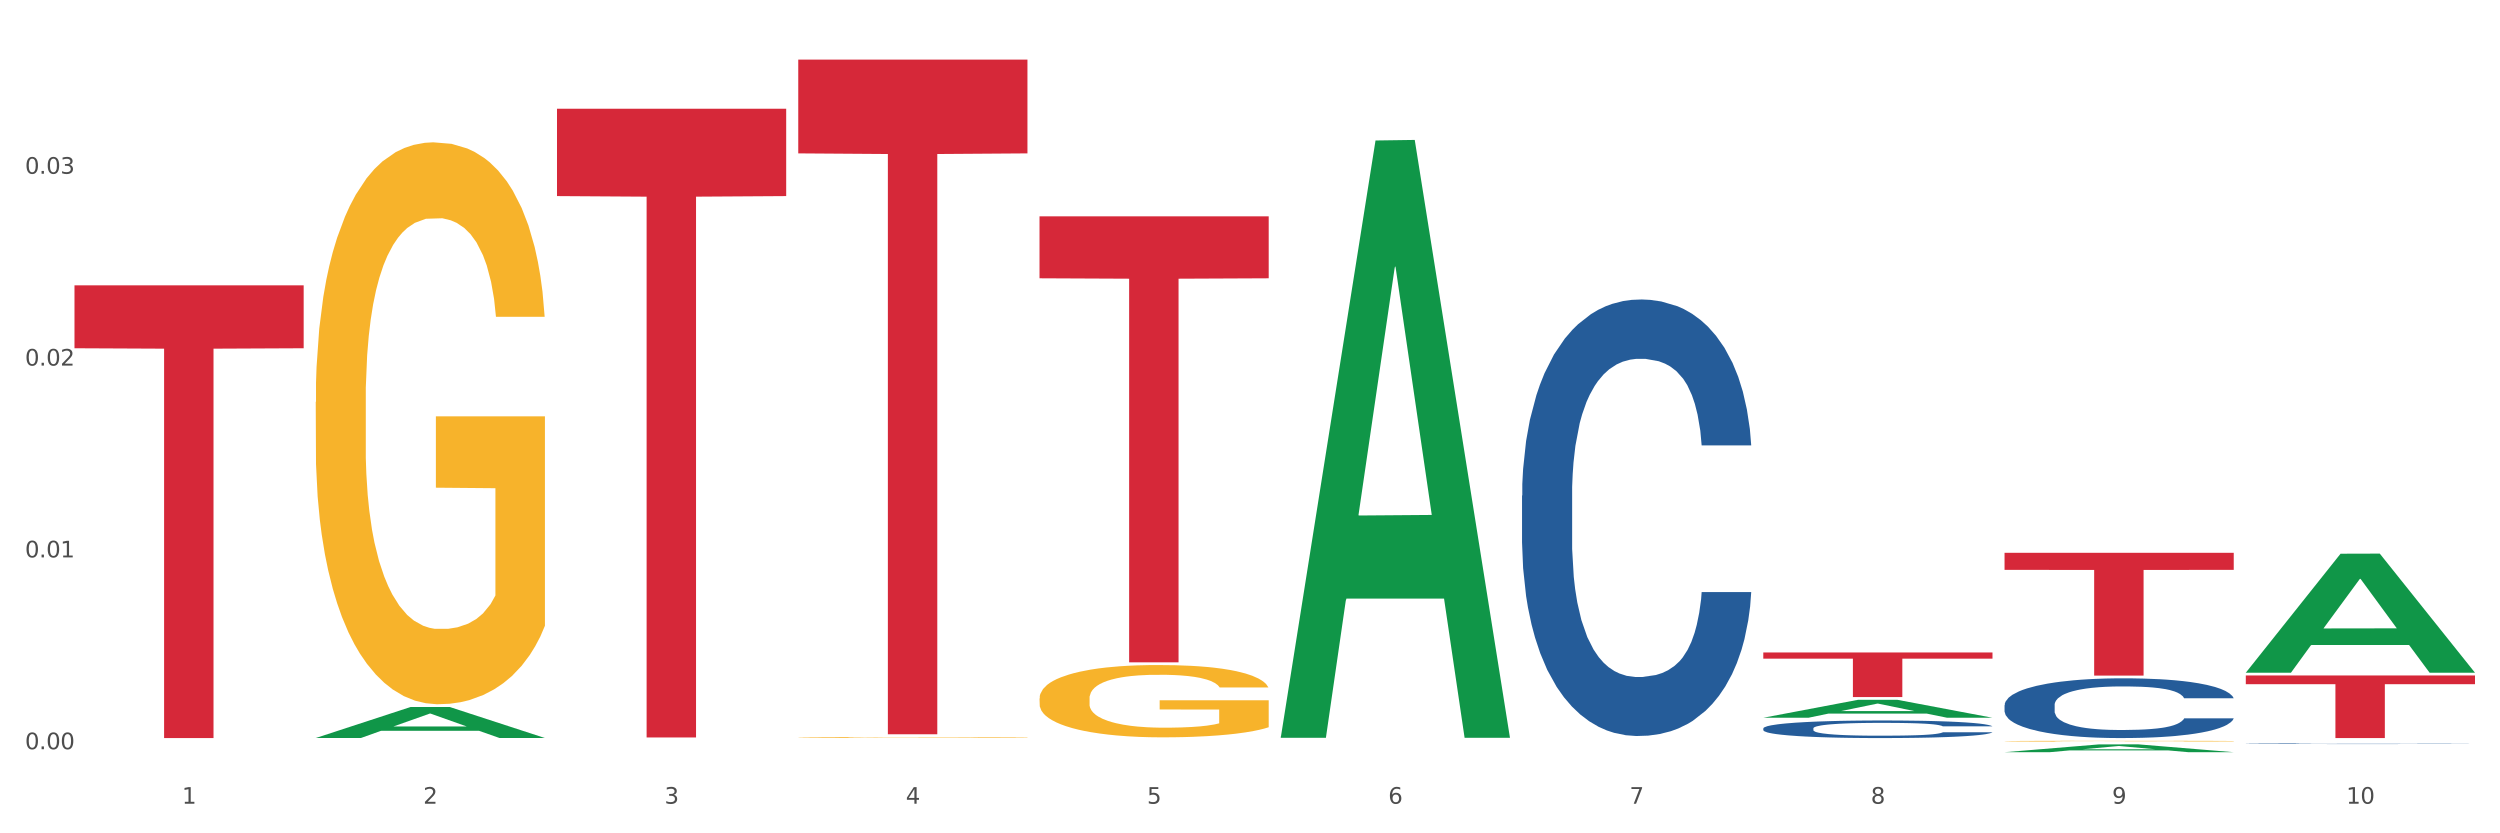 <?xml version="1.0" encoding="utf-8" standalone="no"?>
<!DOCTYPE svg PUBLIC "-//W3C//DTD SVG 1.1//EN"
  "http://www.w3.org/Graphics/SVG/1.1/DTD/svg11.dtd">
<svg xmlns:xlink="http://www.w3.org/1999/xlink" width="1080pt" height="360pt" viewBox="0 0 1080 360" xmlns="http://www.w3.org/2000/svg" version="1.1">
 <rect x="0" y="0" width="1080" height="360" fill="#333333" stroke="none"/>
 <defs>
  <style type="text/css">*{stroke-linejoin: round; stroke-linecap: butt}</style>
 </defs>
 <g id="figure_1">
  <g id="patch_1">
   <path d="M 0 360 
L 1080 360 
L 1080 0 
L 0 0 
z
" style="fill: #ffffff; stroke: #ffffff; stroke-linejoin: miter"/>
  </g>
  <g id="axes_1">
   <g id="matplotlib.axis_1">
    <g id="xtick_1">
     <g id="text_1">
      <!-- 1 -->
      <g style="fill: #4d4d4d" transform="translate(78.627 347.204) scale(0.096 -0.096)">
       <defs>
        <path id="DejaVuSans-31" d="M 794 531 
L 1825 531 
L 1825 4091 
L 703 3866 
L 703 4441 
L 1819 4666 
L 2450 4666 
L 2450 531 
L 3481 531 
L 3481 0 
L 794 0 
L 794 531 
z
" transform="scale(0.016)"/>
       </defs>
       <use xlink:href="#DejaVuSans-31"/>
      </g>
     </g>
    </g>
    <g id="xtick_2">
     <g id="text_2">
      <!-- 2 -->
      <g style="fill: #4d4d4d" transform="translate(182.851 347.204) scale(0.096 -0.096)">
       <defs>
        <path id="DejaVuSans-32" d="M 1228 531 
L 3431 531 
L 3431 0 
L 469 0 
L 469 531 
Q 828 903 1448 1529 
Q 2069 2156 2228 2338 
Q 2531 2678 2651 2914 
Q 2772 3150 2772 3378 
Q 2772 3750 2511 3984 
Q 2250 4219 1831 4219 
Q 1534 4219 1204 4116 
Q 875 4013 500 3803 
L 500 4441 
Q 881 4594 1212 4672 
Q 1544 4750 1819 4750 
Q 2544 4750 2975 4387 
Q 3406 4025 3406 3419 
Q 3406 3131 3298 2873 
Q 3191 2616 2906 2266 
Q 2828 2175 2409 1742 
Q 1991 1309 1228 531 
z
" transform="scale(0.016)"/>
       </defs>
       <use xlink:href="#DejaVuSans-32"/>
      </g>
     </g>
    </g>
    <g id="xtick_3">
     <g id="text_3">
      <!-- 3 -->
      <g style="fill: #4d4d4d" transform="translate(287.074 347.204) scale(0.096 -0.096)">
       <defs>
        <path id="DejaVuSans-33" d="M 2597 2516 
Q 3050 2419 3304 2112 
Q 3559 1806 3559 1356 
Q 3559 666 3084 287 
Q 2609 -91 1734 -91 
Q 1441 -91 1130 -33 
Q 819 25 488 141 
L 488 750 
Q 750 597 1062 519 
Q 1375 441 1716 441 
Q 2309 441 2620 675 
Q 2931 909 2931 1356 
Q 2931 1769 2642 2001 
Q 2353 2234 1838 2234 
L 1294 2234 
L 1294 2753 
L 1863 2753 
Q 2328 2753 2575 2939 
Q 2822 3125 2822 3475 
Q 2822 3834 2567 4026 
Q 2313 4219 1838 4219 
Q 1578 4219 1281 4162 
Q 984 4106 628 3988 
L 628 4550 
Q 988 4650 1302 4700 
Q 1616 4750 1894 4750 
Q 2613 4750 3031 4423 
Q 3450 4097 3450 3541 
Q 3450 3153 3228 2886 
Q 3006 2619 2597 2516 
z
" transform="scale(0.016)"/>
       </defs>
       <use xlink:href="#DejaVuSans-33"/>
      </g>
     </g>
    </g>
    <g id="xtick_4">
     <g id="text_4">
      <!-- 4 -->
      <g style="fill: #4d4d4d" transform="translate(391.298 347.204) scale(0.096 -0.096)">
       <defs>
        <path id="DejaVuSans-34" d="M 2419 4116 
L 825 1625 
L 2419 1625 
L 2419 4116 
z
M 2253 4666 
L 3047 4666 
L 3047 1625 
L 3713 1625 
L 3713 1100 
L 3047 1100 
L 3047 0 
L 2419 0 
L 2419 1100 
L 313 1100 
L 313 1709 
L 2253 4666 
z
" transform="scale(0.016)"/>
       </defs>
       <use xlink:href="#DejaVuSans-34"/>
      </g>
     </g>
    </g>
    <g id="xtick_5">
     <g id="text_5">
      <!-- 5 -->
      <g style="fill: #4d4d4d" transform="translate(495.522 347.204) scale(0.096 -0.096)">
       <defs>
        <path id="DejaVuSans-35" d="M 691 4666 
L 3169 4666 
L 3169 4134 
L 1269 4134 
L 1269 2991 
Q 1406 3038 1543 3061 
Q 1681 3084 1819 3084 
Q 2600 3084 3056 2656 
Q 3513 2228 3513 1497 
Q 3513 744 3044 326 
Q 2575 -91 1722 -91 
Q 1428 -91 1123 -41 
Q 819 9 494 109 
L 494 744 
Q 775 591 1075 516 
Q 1375 441 1709 441 
Q 2250 441 2565 725 
Q 2881 1009 2881 1497 
Q 2881 1984 2565 2268 
Q 2250 2553 1709 2553 
Q 1456 2553 1204 2497 
Q 953 2441 691 2322 
L 691 4666 
z
" transform="scale(0.016)"/>
       </defs>
       <use xlink:href="#DejaVuSans-35"/>
      </g>
     </g>
    </g>
    <g id="xtick_6">
     <g id="text_6">
      <!-- 6 -->
      <g style="fill: #4d4d4d" transform="translate(599.745 347.204) scale(0.096 -0.096)">
       <defs>
        <path id="DejaVuSans-36" d="M 2113 2584 
Q 1688 2584 1439 2293 
Q 1191 2003 1191 1497 
Q 1191 994 1439 701 
Q 1688 409 2113 409 
Q 2538 409 2786 701 
Q 3034 994 3034 1497 
Q 3034 2003 2786 2293 
Q 2538 2584 2113 2584 
z
M 3366 4563 
L 3366 3988 
Q 3128 4100 2886 4159 
Q 2644 4219 2406 4219 
Q 1781 4219 1451 3797 
Q 1122 3375 1075 2522 
Q 1259 2794 1537 2939 
Q 1816 3084 2150 3084 
Q 2853 3084 3261 2657 
Q 3669 2231 3669 1497 
Q 3669 778 3244 343 
Q 2819 -91 2113 -91 
Q 1303 -91 875 529 
Q 447 1150 447 2328 
Q 447 3434 972 4092 
Q 1497 4750 2381 4750 
Q 2619 4750 2861 4703 
Q 3103 4656 3366 4563 
z
" transform="scale(0.016)"/>
       </defs>
       <use xlink:href="#DejaVuSans-36"/>
      </g>
     </g>
    </g>
    <g id="xtick_7">
     <g id="text_7">
      <!-- 7 -->
      <g style="fill: #4d4d4d" transform="translate(703.969 347.204) scale(0.096 -0.096)">
       <defs>
        <path id="DejaVuSans-37" d="M 525 4666 
L 3525 4666 
L 3525 4397 
L 1831 0 
L 1172 0 
L 2766 4134 
L 525 4134 
L 525 4666 
z
" transform="scale(0.016)"/>
       </defs>
       <use xlink:href="#DejaVuSans-37"/>
      </g>
     </g>
    </g>
    <g id="xtick_8">
     <g id="text_8">
      <!-- 8 -->
      <g style="fill: #4d4d4d" transform="translate(808.193 347.204) scale(0.096 -0.096)">
       <defs>
        <path id="DejaVuSans-38" d="M 2034 2216 
Q 1584 2216 1326 1975 
Q 1069 1734 1069 1313 
Q 1069 891 1326 650 
Q 1584 409 2034 409 
Q 2484 409 2743 651 
Q 3003 894 3003 1313 
Q 3003 1734 2745 1975 
Q 2488 2216 2034 2216 
z
M 1403 2484 
Q 997 2584 770 2862 
Q 544 3141 544 3541 
Q 544 4100 942 4425 
Q 1341 4750 2034 4750 
Q 2731 4750 3128 4425 
Q 3525 4100 3525 3541 
Q 3525 3141 3298 2862 
Q 3072 2584 2669 2484 
Q 3125 2378 3379 2068 
Q 3634 1759 3634 1313 
Q 3634 634 3220 271 
Q 2806 -91 2034 -91 
Q 1263 -91 848 271 
Q 434 634 434 1313 
Q 434 1759 690 2068 
Q 947 2378 1403 2484 
z
M 1172 3481 
Q 1172 3119 1398 2916 
Q 1625 2713 2034 2713 
Q 2441 2713 2670 2916 
Q 2900 3119 2900 3481 
Q 2900 3844 2670 4047 
Q 2441 4250 2034 4250 
Q 1625 4250 1398 4047 
Q 1172 3844 1172 3481 
z
" transform="scale(0.016)"/>
       </defs>
       <use xlink:href="#DejaVuSans-38"/>
      </g>
     </g>
    </g>
    <g id="xtick_9">
     <g id="text_9">
      <!-- 9 -->
      <g style="fill: #4d4d4d" transform="translate(912.416 347.204) scale(0.096 -0.096)">
       <defs>
        <path id="DejaVuSans-39" d="M 703 97 
L 703 672 
Q 941 559 1184 500 
Q 1428 441 1663 441 
Q 2288 441 2617 861 
Q 2947 1281 2994 2138 
Q 2813 1869 2534 1725 
Q 2256 1581 1919 1581 
Q 1219 1581 811 2004 
Q 403 2428 403 3163 
Q 403 3881 828 4315 
Q 1253 4750 1959 4750 
Q 2769 4750 3195 4129 
Q 3622 3509 3622 2328 
Q 3622 1225 3098 567 
Q 2575 -91 1691 -91 
Q 1453 -91 1209 -44 
Q 966 3 703 97 
z
M 1959 2075 
Q 2384 2075 2632 2365 
Q 2881 2656 2881 3163 
Q 2881 3666 2632 3958 
Q 2384 4250 1959 4250 
Q 1534 4250 1286 3958 
Q 1038 3666 1038 3163 
Q 1038 2656 1286 2365 
Q 1534 2075 1959 2075 
z
" transform="scale(0.016)"/>
       </defs>
       <use xlink:href="#DejaVuSans-39"/>
      </g>
     </g>
    </g>
    <g id="xtick_10">
     <g id="text_10">
      <!-- 10 -->
      <g style="fill: #4d4d4d" transform="translate(1013.586 347.204) scale(0.096 -0.096)">
       <defs>
        <path id="DejaVuSans-30" d="M 2034 4250 
Q 1547 4250 1301 3770 
Q 1056 3291 1056 2328 
Q 1056 1369 1301 889 
Q 1547 409 2034 409 
Q 2525 409 2770 889 
Q 3016 1369 3016 2328 
Q 3016 3291 2770 3770 
Q 2525 4250 2034 4250 
z
M 2034 4750 
Q 2819 4750 3233 4129 
Q 3647 3509 3647 2328 
Q 3647 1150 3233 529 
Q 2819 -91 2034 -91 
Q 1250 -91 836 529 
Q 422 1150 422 2328 
Q 422 3509 836 4129 
Q 1250 4750 2034 4750 
z
" transform="scale(0.016)"/>
       </defs>
       <use xlink:href="#DejaVuSans-31"/>
       <use xlink:href="#DejaVuSans-30" transform="translate(63.623 0)"/>
      </g>
     </g>
    </g>
    <g id="xtick_11"/>
    <g id="xtick_12"/>
    <g id="xtick_13"/>
    <g id="xtick_14"/>
    <g id="xtick_15"/>
    <g id="xtick_16"/>
    <g id="xtick_17"/>
    <g id="xtick_18"/>
    <g id="xtick_19"/>
   </g>
   <g id="matplotlib.axis_2">
    <g id="ytick_1">
     <g id="text_11">
      <!-- 0.00 -->
      <g style="fill: #4d4d4d" transform="translate(10.8 323.668) scale(0.096 -0.096)">
       <defs>
        <path id="DejaVuSans-2e" d="M 684 794 
L 1344 794 
L 1344 0 
L 684 0 
L 684 794 
z
" transform="scale(0.016)"/>
       </defs>
       <use xlink:href="#DejaVuSans-30"/>
       <use xlink:href="#DejaVuSans-2e" transform="translate(63.623 0)"/>
       <use xlink:href="#DejaVuSans-30" transform="translate(95.41 0)"/>
       <use xlink:href="#DejaVuSans-30" transform="translate(159.033 0)"/>
      </g>
     </g>
    </g>
    <g id="ytick_2">
     <g id="text_12">
      <!-- 0.01 -->
      <g style="fill: #4d4d4d" transform="translate(10.8 240.8) scale(0.096 -0.096)">
       <use xlink:href="#DejaVuSans-30"/>
       <use xlink:href="#DejaVuSans-2e" transform="translate(63.623 0)"/>
       <use xlink:href="#DejaVuSans-30" transform="translate(95.41 0)"/>
       <use xlink:href="#DejaVuSans-31" transform="translate(159.033 0)"/>
      </g>
     </g>
    </g>
    <g id="ytick_3">
     <g id="text_13">
      <!-- 0.02 -->
      <g style="fill: #4d4d4d" transform="translate(10.8 157.933) scale(0.096 -0.096)">
       <use xlink:href="#DejaVuSans-30"/>
       <use xlink:href="#DejaVuSans-2e" transform="translate(63.623 0)"/>
       <use xlink:href="#DejaVuSans-30" transform="translate(95.41 0)"/>
       <use xlink:href="#DejaVuSans-32" transform="translate(159.033 0)"/>
      </g>
     </g>
    </g>
    <g id="ytick_4">
     <g id="text_14">
      <!-- 0.03 -->
      <g style="fill: #4d4d4d" transform="translate(10.8 75.065) scale(0.096 -0.096)">
       <use xlink:href="#DejaVuSans-30"/>
       <use xlink:href="#DejaVuSans-2e" transform="translate(63.623 0)"/>
       <use xlink:href="#DejaVuSans-30" transform="translate(95.41 0)"/>
       <use xlink:href="#DejaVuSans-33" transform="translate(159.033 0)"/>
      </g>
     </g>
    </g>
    <g id="ytick_5"/>
    <g id="ytick_6"/>
    <g id="ytick_7"/>
    <g id="ytick_8"/>
   </g>
   <g id="PolyCollection_1">
    <path d="M 136.399 318.803 
L 136.501 318.79 
L 177.331 305.432 
L 194.275 305.42 
L 235.411 318.828 
L 215.813 318.828 
L 206.932 315.706 
L 164.775 315.706 
L 164.469 315.756 
L 155.895 318.828 
L 136.399 318.828 
L 136.399 318.803 
L 170.083 313.842 
L 201.624 313.83 
L 186.007 308.278 
L 185.803 308.253 
L 185.599 308.29 
L 169.981 313.83 
L 170.083 313.842 
L 136.399 318.803 
z
" clip-path="url(#pebd547ba54)" style="fill: #109648"/>
    <path d="M 136.399 173.659 
L 136.516 173.437 
L 136.516 165.455 
L 136.749 158.583 
L 137.918 141.955 
L 139.672 128.209 
L 140.958 120.893 
L 142.244 114.907 
L 143.763 108.921 
L 145.634 102.713 
L 149.024 93.623 
L 151.128 88.967 
L 153.699 84.09 
L 158.375 76.995 
L 161.765 73.004 
L 165.272 69.679 
L 171 65.688 
L 174.741 63.914 
L 178.716 62.584 
L 183.508 61.697 
L 187.132 61.476 
L 195.081 62.141 
L 201.861 64.136 
L 205.135 65.688 
L 209.343 68.349 
L 211.564 70.122 
L 215.188 73.669 
L 218.928 78.325 
L 221.5 82.316 
L 225.358 89.854 
L 228.28 97.392 
L 230.969 106.704 
L 232.372 113.133 
L 233.424 119.119 
L 234.359 125.992 
L 235.294 136.855 
L 214.253 136.855 
L 213.434 129.096 
L 212.148 121.78 
L 210.278 114.685 
L 208.641 110.251 
L 205.836 104.708 
L 203.264 101.161 
L 200.576 98.5 
L 197.302 96.283 
L 194.731 95.175 
L 191.107 94.288 
L 183.976 94.51 
L 179.183 96.283 
L 175.91 98.5 
L 173.806 100.496 
L 171.936 102.713 
L 169.831 105.817 
L 167.377 110.473 
L 165.623 114.685 
L 163.87 120.006 
L 162.467 125.327 
L 161.181 131.535 
L 160.129 138.186 
L 159.311 145.059 
L 158.609 153.483 
L 158.025 167.451 
L 158.025 197.824 
L 158.259 204.697 
L 158.843 213.787 
L 159.544 220.66 
L 160.713 228.863 
L 161.765 234.406 
L 163.753 242.387 
L 165.974 249.038 
L 167.727 253.251 
L 169.481 256.798 
L 172.52 261.675 
L 175.91 265.666 
L 178.833 268.105 
L 182.807 270.322 
L 185.496 271.209 
L 187.834 271.652 
L 193.562 271.652 
L 197.653 270.987 
L 202.212 269.435 
L 205.719 267.44 
L 208.641 265.001 
L 211.915 261.01 
L 214.019 257.241 
L 214.019 210.905 
L 188.301 210.683 
L 188.301 179.866 
L 235.411 179.866 
L 235.411 270.322 
L 233.424 274.978 
L 231.203 279.19 
L 228.865 282.959 
L 225.358 287.615 
L 221.15 292.049 
L 217.409 295.153 
L 213.434 297.813 
L 208.758 300.252 
L 202.68 302.469 
L 198.939 303.356 
L 194.263 304.021 
L 188.769 304.243 
L 183.976 303.799 
L 179.3 302.691 
L 174.39 300.696 
L 169.598 297.813 
L 165.974 294.931 
L 162.35 291.384 
L 158.492 286.728 
L 155.453 282.294 
L 153.115 278.303 
L 150.543 273.204 
L 147.738 266.553 
L 145.634 260.567 
L 143.763 254.359 
L 141.776 246.378 
L 140.373 239.505 
L 138.97 230.858 
L 138.152 224.429 
L 137.217 214.452 
L 136.516 200.485 
L 136.399 173.659 
z
" clip-path="url(#pebd547ba54)" style="fill: #f7b32b"/>
    <path d="M 657.517 214.107 
L 657.634 213.935 
L 657.634 209.113 
L 657.985 202.568 
L 659.272 190.512 
L 660.911 181.383 
L 663.72 170.705 
L 665.241 166.227 
L 667.231 161.232 
L 671.327 153.137 
L 676.008 146.248 
L 679.285 142.459 
L 681.743 140.048 
L 687.244 135.742 
L 690.404 133.847 
L 693.681 132.297 
L 696.49 131.264 
L 701.171 130.058 
L 704.916 129.542 
L 709.247 129.369 
L 712.875 129.542 
L 717.673 130.231 
L 724.695 132.297 
L 727.387 133.503 
L 731.015 135.57 
L 734.76 138.326 
L 737.803 141.081 
L 741.314 145.043 
L 744.943 150.209 
L 748.454 156.754 
L 750.911 162.782 
L 752.901 169.155 
L 754.657 176.905 
L 755.944 185.345 
L 756.529 192.406 
L 735.112 192.406 
L 734.526 186.034 
L 733.356 179.144 
L 732.186 174.494 
L 730.898 170.705 
L 728.909 166.399 
L 727.153 163.643 
L 724.227 160.371 
L 721.535 158.304 
L 719.312 157.099 
L 716.62 156.065 
L 710.885 155.032 
L 706.789 155.032 
L 704.214 155.376 
L 701.054 156.238 
L 698.362 157.443 
L 695.202 159.51 
L 692.745 161.749 
L 690.287 164.677 
L 688.882 166.744 
L 686.776 170.533 
L 685.371 173.633 
L 683.499 178.972 
L 682.445 182.761 
L 680.573 192.578 
L 679.754 199.812 
L 679.402 204.807 
L 679.168 210.318 
L 679.168 237.186 
L 679.871 249.242 
L 680.456 254.409 
L 681.392 260.265 
L 683.148 267.843 
L 685.722 275.249 
L 688.414 280.588 
L 690.638 283.861 
L 692.745 286.272 
L 694.851 288.167 
L 697.426 289.889 
L 699.533 290.922 
L 702.693 291.956 
L 706.438 292.472 
L 709.364 292.472 
L 715.332 291.611 
L 718.024 290.75 
L 720.599 289.544 
L 723.408 287.65 
L 725.632 285.583 
L 726.919 284.033 
L 729.026 280.761 
L 730.664 277.316 
L 732.069 273.355 
L 733.005 269.91 
L 734.058 264.743 
L 734.877 258.887 
L 735.112 255.787 
L 756.529 255.787 
L 756.061 261.987 
L 755.242 268.016 
L 753.603 276.11 
L 752.316 280.761 
L 750.326 286.444 
L 748.22 291.267 
L 745.294 296.606 
L 742.602 300.567 
L 739.793 304.012 
L 736.75 307.112 
L 731.249 311.418 
L 729.26 312.623 
L 725.046 314.69 
L 721.769 315.896 
L 716.971 317.101 
L 712.055 317.79 
L 706.906 317.963 
L 702.341 317.618 
L 697.309 316.585 
L 694.149 315.551 
L 690.638 314.001 
L 686.542 311.59 
L 682.679 308.662 
L 679.051 305.217 
L 675.657 301.256 
L 672.497 296.778 
L 668.401 289.372 
L 665.358 282.139 
L 663.134 275.422 
L 661.613 269.738 
L 660.091 262.504 
L 659.272 257.509 
L 657.985 245.453 
L 657.517 234.258 
L 657.517 214.107 
z
" clip-path="url(#pebd547ba54)" style="fill: #255c99"/>
    <path d="M 761.74 314.66 
L 761.857 314.653 
L 761.857 314.459 
L 762.208 314.196 
L 763.496 313.71 
L 765.134 313.342 
L 767.943 312.912 
L 769.465 312.732 
L 771.454 312.531 
L 775.551 312.204 
L 780.232 311.927 
L 783.509 311.774 
L 785.967 311.677 
L 791.467 311.504 
L 794.627 311.427 
L 797.904 311.365 
L 800.713 311.323 
L 805.395 311.275 
L 809.14 311.254 
L 813.47 311.247 
L 817.098 311.254 
L 821.897 311.282 
L 828.919 311.365 
L 831.611 311.414 
L 835.239 311.497 
L 838.984 311.608 
L 842.027 311.719 
L 845.538 311.878 
L 849.166 312.087 
L 852.677 312.35 
L 855.135 312.593 
L 857.125 312.85 
L 858.88 313.162 
L 860.168 313.502 
L 860.753 313.786 
L 839.335 313.786 
L 838.75 313.53 
L 837.58 313.252 
L 836.409 313.065 
L 835.122 312.912 
L 833.132 312.739 
L 831.377 312.628 
L 828.451 312.496 
L 825.759 312.413 
L 823.535 312.364 
L 820.843 312.322 
L 815.109 312.281 
L 811.012 312.281 
L 808.438 312.295 
L 805.278 312.329 
L 802.586 312.378 
L 799.426 312.461 
L 796.968 312.551 
L 794.51 312.669 
L 793.106 312.753 
L 790.999 312.905 
L 789.595 313.03 
L 787.722 313.245 
L 786.669 313.398 
L 784.796 313.793 
L 783.977 314.085 
L 783.626 314.286 
L 783.392 314.508 
L 783.392 315.59 
L 784.094 316.076 
L 784.679 316.284 
L 785.616 316.52 
L 787.371 316.825 
L 789.946 317.123 
L 792.638 317.338 
L 794.862 317.47 
L 796.968 317.567 
L 799.075 317.644 
L 801.65 317.713 
L 803.756 317.755 
L 806.916 317.796 
L 810.661 317.817 
L 813.587 317.817 
L 819.556 317.782 
L 822.248 317.748 
L 824.823 317.699 
L 827.632 317.623 
L 829.855 317.54 
L 831.143 317.477 
L 833.249 317.345 
L 834.888 317.207 
L 836.292 317.047 
L 837.229 316.908 
L 838.282 316.7 
L 839.101 316.464 
L 839.335 316.339 
L 860.753 316.339 
L 860.285 316.589 
L 859.465 316.832 
L 857.827 317.158 
L 856.539 317.345 
L 854.55 317.574 
L 852.443 317.768 
L 849.517 317.984 
L 846.825 318.143 
L 844.017 318.282 
L 840.974 318.407 
L 835.473 318.58 
L 833.483 318.629 
L 829.27 318.712 
L 825.993 318.761 
L 821.195 318.809 
L 816.279 318.837 
L 811.13 318.844 
L 806.565 318.83 
L 801.533 318.788 
L 798.373 318.747 
L 794.862 318.684 
L 790.765 318.587 
L 786.903 318.469 
L 783.275 318.33 
L 779.881 318.171 
L 776.721 317.99 
L 772.625 317.692 
L 769.582 317.401 
L 767.358 317.13 
L 765.837 316.901 
L 764.315 316.61 
L 763.496 316.409 
L 762.208 315.923 
L 761.74 315.472 
L 761.74 314.66 
z
" clip-path="url(#pebd547ba54)" style="fill: #255c99"/>
    <path d="M 865.964 304.628 
L 866.081 304.605 
L 866.081 303.944 
L 866.432 303.049 
L 867.719 301.398 
L 869.358 300.149 
L 872.167 298.687 
L 873.688 298.074 
L 875.678 297.391 
L 879.774 296.283 
L 884.456 295.34 
L 887.733 294.821 
L 890.19 294.491 
L 895.691 293.901 
L 898.851 293.642 
L 902.128 293.43 
L 904.937 293.289 
L 909.618 293.124 
L 913.364 293.053 
L 917.694 293.029 
L 921.322 293.053 
L 926.12 293.147 
L 933.143 293.43 
L 935.834 293.595 
L 939.463 293.878 
L 943.208 294.255 
L 946.251 294.632 
L 949.762 295.175 
L 953.39 295.882 
L 956.901 296.778 
L 959.359 297.603 
L 961.348 298.475 
L 963.104 299.536 
L 964.391 300.691 
L 964.976 301.658 
L 943.559 301.658 
L 942.974 300.785 
L 941.803 299.842 
L 940.633 299.206 
L 939.346 298.687 
L 937.356 298.098 
L 935.6 297.721 
L 932.674 297.273 
L 929.983 296.99 
L 927.759 296.825 
L 925.067 296.683 
L 919.332 296.542 
L 915.236 296.542 
L 912.661 296.589 
L 909.501 296.707 
L 906.81 296.872 
L 903.65 297.155 
L 901.192 297.461 
L 898.734 297.862 
L 897.33 298.145 
L 895.223 298.664 
L 893.819 299.088 
L 891.946 299.819 
L 890.893 300.337 
L 889.02 301.681 
L 888.201 302.671 
L 887.85 303.355 
L 887.616 304.109 
L 887.616 307.787 
L 888.318 309.437 
L 888.903 310.145 
L 889.839 310.946 
L 891.595 311.983 
L 894.17 312.997 
L 896.861 313.728 
L 899.085 314.176 
L 901.192 314.506 
L 903.298 314.765 
L 905.873 315.001 
L 907.98 315.143 
L 911.14 315.284 
L 914.885 315.355 
L 917.811 315.355 
L 923.78 315.237 
L 926.472 315.119 
L 929.046 314.954 
L 931.855 314.695 
L 934.079 314.412 
L 935.366 314.2 
L 937.473 313.752 
L 939.111 313.28 
L 940.516 312.738 
L 941.452 312.266 
L 942.505 311.559 
L 943.325 310.758 
L 943.559 310.333 
L 964.976 310.333 
L 964.508 311.182 
L 963.689 312.007 
L 962.05 313.115 
L 960.763 313.752 
L 958.773 314.53 
L 956.667 315.19 
L 953.741 315.921 
L 951.049 316.463 
L 948.24 316.934 
L 945.197 317.359 
L 939.697 317.948 
L 937.707 318.113 
L 933.494 318.396 
L 930.217 318.561 
L 925.418 318.726 
L 920.503 318.82 
L 915.353 318.844 
L 910.789 318.797 
L 905.756 318.655 
L 902.596 318.514 
L 899.085 318.302 
L 894.989 317.972 
L 891.127 317.571 
L 887.499 317.099 
L 884.105 316.557 
L 880.945 315.944 
L 876.848 314.93 
L 873.805 313.94 
L 871.582 313.021 
L 870.06 312.243 
L 868.539 311.253 
L 867.719 310.569 
L 866.432 308.919 
L 865.964 307.386 
L 865.964 304.628 
z
" clip-path="url(#pebd547ba54)" style="fill: #255c99"/>
    <path d="M 970.188 321.28 
L 970.305 321.279 
L 970.305 321.273 
L 970.656 321.263 
L 971.943 321.246 
L 973.582 321.233 
L 976.39 321.218 
L 977.912 321.212 
L 979.902 321.205 
L 983.998 321.193 
L 988.679 321.184 
L 991.956 321.178 
L 994.414 321.175 
L 999.915 321.169 
L 1003.075 321.166 
L 1006.352 321.164 
L 1009.161 321.163 
L 1013.842 321.161 
L 1017.587 321.16 
L 1021.917 321.16 
L 1025.546 321.16 
L 1030.344 321.161 
L 1037.366 321.164 
L 1040.058 321.166 
L 1043.686 321.169 
L 1047.431 321.173 
L 1050.474 321.176 
L 1053.985 321.182 
L 1057.613 321.189 
L 1061.125 321.199 
L 1063.582 321.207 
L 1065.572 321.216 
L 1067.327 321.227 
L 1068.615 321.239 
L 1069.2 321.249 
L 1047.782 321.249 
L 1047.197 321.24 
L 1046.027 321.23 
L 1044.857 321.224 
L 1043.569 321.218 
L 1041.58 321.212 
L 1039.824 321.208 
L 1036.898 321.204 
L 1034.206 321.201 
L 1031.983 321.199 
L 1029.291 321.198 
L 1023.556 321.196 
L 1019.46 321.196 
L 1016.885 321.197 
L 1013.725 321.198 
L 1011.033 321.2 
L 1007.873 321.203 
L 1005.415 321.206 
L 1002.958 321.21 
L 1001.553 321.213 
L 999.447 321.218 
L 998.042 321.222 
L 996.17 321.23 
L 995.116 321.235 
L 993.244 321.249 
L 992.424 321.259 
L 992.073 321.267 
L 991.839 321.274 
L 991.839 321.312 
L 992.541 321.329 
L 993.127 321.337 
L 994.063 321.345 
L 995.818 321.356 
L 998.393 321.366 
L 1001.085 321.374 
L 1003.309 321.378 
L 1005.415 321.382 
L 1007.522 321.384 
L 1010.097 321.387 
L 1012.203 321.388 
L 1015.363 321.39 
L 1019.109 321.391 
L 1022.035 321.391 
L 1028.003 321.389 
L 1030.695 321.388 
L 1033.27 321.386 
L 1036.079 321.384 
L 1038.303 321.381 
L 1039.59 321.379 
L 1041.697 321.374 
L 1043.335 321.369 
L 1044.739 321.363 
L 1045.676 321.359 
L 1046.729 321.351 
L 1047.548 321.343 
L 1047.782 321.339 
L 1069.2 321.339 
L 1068.732 321.347 
L 1067.913 321.356 
L 1066.274 321.367 
L 1064.987 321.374 
L 1062.997 321.382 
L 1060.89 321.389 
L 1057.965 321.396 
L 1055.273 321.402 
L 1052.464 321.407 
L 1049.421 321.411 
L 1043.92 321.417 
L 1041.931 321.419 
L 1037.717 321.422 
L 1034.44 321.424 
L 1029.642 321.425 
L 1024.726 321.426 
L 1019.577 321.427 
L 1015.012 321.426 
L 1009.98 321.425 
L 1006.82 321.423 
L 1003.309 321.421 
L 999.212 321.418 
L 995.35 321.413 
L 991.722 321.409 
L 988.328 321.403 
L 985.168 321.397 
L 981.072 321.386 
L 978.029 321.376 
L 975.805 321.366 
L 974.284 321.358 
L 972.762 321.348 
L 971.943 321.341 
L 970.656 321.324 
L 970.188 321.308 
L 970.188 321.28 
z
" clip-path="url(#pebd547ba54)" style="fill: #255c99"/>
    <path d="M 970.188 291.802 
L 1069.2 291.802 
L 1069.2 295.56 
L 1030.252 295.586 
L 1030.252 318.844 
L 1008.901 318.844 
L 1008.901 295.586 
L 970.188 295.56 
L 970.188 291.828 
L 970.188 291.802 
z
" clip-path="url(#pebd547ba54)" style="fill: #d62839"/>
    <path d="M 761.74 281.855 
L 860.753 281.855 
L 860.753 284.534 
L 821.805 284.552 
L 821.805 301.131 
L 800.454 301.131 
L 800.454 284.552 
L 761.74 284.534 
L 761.74 281.873 
L 761.74 281.855 
z
" clip-path="url(#pebd547ba54)" style="fill: #d62839"/>
    <path d="M 449.069 93.446 
L 548.082 93.446 
L 548.082 120.221 
L 509.134 120.402 
L 509.134 286.118 
L 487.783 286.118 
L 487.783 120.402 
L 449.069 120.221 
L 449.069 93.627 
L 449.069 93.446 
z
" clip-path="url(#pebd547ba54)" style="fill: #d62839"/>
    <path d="M 344.846 25.759 
L 443.858 25.759 
L 443.858 66.261 
L 404.91 66.535 
L 404.91 317.209 
L 383.559 317.209 
L 383.559 66.535 
L 344.846 66.261 
L 344.846 26.033 
L 344.846 25.759 
z
" clip-path="url(#pebd547ba54)" style="fill: #d62839"/>
    <path d="M 240.622 46.962 
L 339.635 46.962 
L 339.635 84.707 
L 300.687 84.962 
L 300.687 318.574 
L 279.336 318.574 
L 279.336 84.962 
L 240.622 84.707 
L 240.622 47.217 
L 240.622 46.962 
z
" clip-path="url(#pebd547ba54)" style="fill: #d62839"/>
    <path d="M 32.175 123.265 
L 131.187 123.265 
L 131.187 150.444 
L 92.239 150.628 
L 92.239 318.844 
L 70.888 318.844 
L 70.888 150.628 
L 32.175 150.444 
L 32.175 123.449 
L 32.175 123.265 
z
" clip-path="url(#pebd547ba54)" style="fill: #d62839"/>
    <path d="M 865.964 238.799 
L 964.976 238.799 
L 964.976 246.172 
L 926.028 246.221 
L 926.028 291.852 
L 904.677 291.852 
L 904.677 246.221 
L 865.964 246.172 
L 865.964 238.849 
L 865.964 238.799 
z
" clip-path="url(#pebd547ba54)" style="fill: #d62839"/>
    <path d="M 449.069 301.73 
L 449.186 301.701 
L 449.186 300.674 
L 449.42 299.79 
L 450.589 297.65 
L 452.343 295.882 
L 453.628 294.94 
L 454.914 294.17 
L 456.434 293.4 
L 458.304 292.601 
L 461.694 291.431 
L 463.799 290.832 
L 466.37 290.205 
L 471.046 289.292 
L 474.436 288.778 
L 477.943 288.35 
L 483.671 287.837 
L 487.412 287.609 
L 491.386 287.437 
L 496.179 287.323 
L 499.803 287.295 
L 507.752 287.38 
L 514.532 287.637 
L 517.805 287.837 
L 522.014 288.179 
L 524.235 288.407 
L 527.859 288.864 
L 531.599 289.463 
L 534.171 289.976 
L 538.029 290.946 
L 540.951 291.916 
L 543.64 293.114 
L 545.043 293.942 
L 546.095 294.712 
L 547.03 295.596 
L 547.965 296.994 
L 526.923 296.994 
L 526.105 295.996 
L 524.819 295.054 
L 522.949 294.141 
L 521.312 293.571 
L 518.507 292.858 
L 515.935 292.401 
L 513.246 292.059 
L 509.973 291.774 
L 507.401 291.631 
L 503.778 291.517 
L 496.647 291.545 
L 491.854 291.774 
L 488.581 292.059 
L 486.477 292.316 
L 484.606 292.601 
L 482.502 293 
L 480.047 293.599 
L 478.294 294.141 
L 476.54 294.826 
L 475.138 295.511 
L 473.852 296.31 
L 472.8 297.165 
L 471.981 298.05 
L 471.28 299.134 
L 470.696 300.931 
L 470.696 304.839 
L 470.929 305.724 
L 471.514 306.893 
L 472.215 307.778 
L 473.384 308.833 
L 474.436 309.547 
L 476.424 310.574 
L 478.645 311.429 
L 480.398 311.971 
L 482.152 312.428 
L 485.191 313.056 
L 488.581 313.569 
L 491.503 313.883 
L 495.478 314.168 
L 498.167 314.282 
L 500.505 314.339 
L 506.232 314.339 
L 510.324 314.254 
L 514.883 314.054 
L 518.39 313.797 
L 521.312 313.483 
L 524.585 312.97 
L 526.69 312.485 
L 526.69 306.523 
L 500.972 306.494 
L 500.972 302.529 
L 548.082 302.529 
L 548.082 314.168 
L 546.095 314.767 
L 543.874 315.309 
L 541.536 315.794 
L 538.029 316.393 
L 533.82 316.964 
L 530.08 317.363 
L 526.105 317.706 
L 521.429 318.019 
L 515.351 318.305 
L 511.61 318.419 
L 506.934 318.504 
L 501.44 318.533 
L 496.647 318.476 
L 491.971 318.333 
L 487.061 318.076 
L 482.268 317.706 
L 478.645 317.335 
L 475.021 316.878 
L 471.163 316.279 
L 468.124 315.709 
L 465.786 315.195 
L 463.214 314.539 
L 460.409 313.683 
L 458.304 312.913 
L 456.434 312.114 
L 454.447 311.087 
L 453.044 310.203 
L 451.641 309.09 
L 450.823 308.263 
L 449.888 306.979 
L 449.186 305.182 
L 449.069 301.73 
z
" clip-path="url(#pebd547ba54)" style="fill: #f7b32b"/>
    <path d="M 553.293 318.251 
L 553.395 318.008 
L 594.225 60.689 
L 611.169 60.447 
L 652.306 318.736 
L 632.707 318.736 
L 623.827 258.59 
L 581.67 258.59 
L 581.364 259.56 
L 572.789 318.736 
L 553.293 318.736 
L 553.293 318.251 
L 586.978 222.696 
L 618.519 222.453 
L 602.901 115.5 
L 602.697 115.015 
L 602.493 115.742 
L 586.876 222.453 
L 586.978 222.696 
L 553.293 318.251 
z
" clip-path="url(#pebd547ba54)" style="fill: #109648"/>
    <path d="M 761.74 310.055 
L 761.842 310.048 
L 802.672 302.316 
L 819.617 302.308 
L 860.753 310.07 
L 841.154 310.07 
L 832.274 308.263 
L 790.117 308.263 
L 789.811 308.292 
L 781.237 310.07 
L 761.74 310.07 
L 761.74 310.055 
L 795.425 307.184 
L 826.966 307.177 
L 811.349 303.963 
L 811.144 303.948 
L 810.94 303.97 
L 795.323 307.177 
L 795.425 307.184 
L 761.74 310.055 
z
" clip-path="url(#pebd547ba54)" style="fill: #109648"/>
    <path d="M 865.964 324.943 
L 866.066 324.94 
L 906.896 321.569 
L 923.84 321.565 
L 964.976 324.95 
L 945.378 324.95 
L 936.498 324.161 
L 894.341 324.161 
L 894.034 324.174 
L 885.46 324.95 
L 865.964 324.95 
L 865.964 324.943 
L 899.649 323.691 
L 931.19 323.688 
L 915.572 322.287 
L 915.368 322.28 
L 915.164 322.29 
L 899.547 323.688 
L 899.649 323.691 
L 865.964 324.943 
z
" clip-path="url(#pebd547ba54)" style="fill: #109648"/>
    <path d="M 970.188 290.529 
L 970.29 290.48 
L 1011.12 239.206 
L 1028.064 239.158 
L 1069.2 290.625 
L 1049.602 290.625 
L 1040.721 278.64 
L 998.564 278.64 
L 998.258 278.834 
L 989.684 290.625 
L 970.188 290.625 
L 970.188 290.529 
L 1003.872 271.488 
L 1035.413 271.44 
L 1019.796 250.128 
L 1019.592 250.031 
L 1019.388 250.176 
L 1003.77 271.44 
L 1003.872 271.488 
L 970.188 290.529 
z
" clip-path="url(#pebd547ba54)" style="fill: #109648"/>
    <path d="M 865.964 320.191 
L 866.081 320.19 
L 866.081 320.178 
L 866.315 320.168 
L 867.484 320.143 
L 869.237 320.122 
L 870.523 320.111 
L 871.809 320.102 
L 873.329 320.093 
L 875.199 320.083 
L 878.589 320.07 
L 880.693 320.062 
L 883.265 320.055 
L 887.941 320.044 
L 891.331 320.038 
L 894.838 320.033 
L 900.566 320.027 
L 904.306 320.025 
L 908.281 320.023 
L 913.074 320.021 
L 916.698 320.021 
L 924.647 320.022 
L 931.427 320.025 
L 934.7 320.027 
L 938.908 320.031 
L 941.129 320.034 
L 944.753 320.039 
L 948.494 320.046 
L 951.066 320.052 
L 954.923 320.064 
L 957.846 320.075 
L 960.534 320.089 
L 961.937 320.099 
L 962.989 320.108 
L 963.924 320.119 
L 964.859 320.135 
L 943.818 320.135 
L 943 320.123 
L 941.714 320.112 
L 939.843 320.101 
L 938.207 320.095 
L 935.401 320.086 
L 932.829 320.081 
L 930.141 320.077 
L 926.868 320.074 
L 924.296 320.072 
L 920.672 320.071 
L 913.541 320.071 
L 908.749 320.074 
L 905.475 320.077 
L 903.371 320.08 
L 901.501 320.083 
L 899.397 320.088 
L 896.942 320.095 
L 895.188 320.101 
L 893.435 320.109 
L 892.032 320.118 
L 890.746 320.127 
L 889.694 320.137 
L 888.876 320.147 
L 888.175 320.16 
L 887.59 320.181 
L 887.59 320.227 
L 887.824 320.238 
L 888.408 320.251 
L 889.11 320.262 
L 890.279 320.274 
L 891.331 320.283 
L 893.318 320.295 
L 895.539 320.305 
L 897.293 320.311 
L 899.046 320.317 
L 902.085 320.324 
L 905.475 320.33 
L 908.398 320.334 
L 912.372 320.337 
L 915.061 320.338 
L 917.399 320.339 
L 923.127 320.339 
L 927.218 320.338 
L 931.777 320.336 
L 935.284 320.333 
L 938.207 320.329 
L 941.48 320.323 
L 943.584 320.317 
L 943.584 320.247 
L 917.867 320.247 
L 917.867 320.2 
L 964.976 320.2 
L 964.976 320.337 
L 962.989 320.344 
L 960.768 320.35 
L 958.43 320.356 
L 954.923 320.363 
L 950.715 320.37 
L 946.974 320.375 
L 943 320.379 
L 938.324 320.382 
L 932.245 320.386 
L 928.504 320.387 
L 923.828 320.388 
L 918.334 320.388 
L 913.541 320.388 
L 908.865 320.386 
L 903.956 320.383 
L 899.163 320.379 
L 895.539 320.374 
L 891.915 320.369 
L 888.058 320.362 
L 885.018 320.355 
L 882.68 320.349 
L 880.109 320.341 
L 877.303 320.331 
L 875.199 320.322 
L 873.329 320.313 
L 871.341 320.301 
L 869.938 320.29 
L 868.536 320.277 
L 867.717 320.268 
L 866.782 320.252 
L 866.081 320.231 
L 865.964 320.191 
z
" clip-path="url(#pebd547ba54)" style="fill: #f7b32b"/>
    <path d="M 344.846 318.57 
L 344.963 318.569 
L 344.963 318.556 
L 345.197 318.545 
L 346.366 318.518 
L 348.119 318.495 
L 349.405 318.483 
L 350.691 318.474 
L 352.21 318.464 
L 354.081 318.454 
L 357.471 318.439 
L 359.575 318.431 
L 362.147 318.423 
L 366.823 318.412 
L 370.213 318.405 
L 373.72 318.4 
L 379.448 318.393 
L 383.188 318.39 
L 387.163 318.388 
L 391.956 318.386 
L 395.579 318.386 
L 403.529 318.387 
L 410.309 318.39 
L 413.582 318.393 
L 417.79 318.397 
L 420.011 318.4 
L 423.635 318.406 
L 427.376 318.414 
L 429.947 318.42 
L 433.805 318.433 
L 436.728 318.445 
L 439.416 318.46 
L 440.819 318.471 
L 441.871 318.48 
L 442.806 318.492 
L 443.741 318.51 
L 422.7 318.51 
L 421.882 318.497 
L 420.596 318.485 
L 418.725 318.473 
L 417.089 318.466 
L 414.283 318.457 
L 411.711 318.451 
L 409.023 318.447 
L 405.75 318.443 
L 403.178 318.441 
L 399.554 318.44 
L 392.423 318.44 
L 387.63 318.443 
L 384.357 318.447 
L 382.253 318.45 
L 380.383 318.454 
L 378.279 318.459 
L 375.824 318.466 
L 374.07 318.473 
L 372.317 318.482 
L 370.914 318.491 
L 369.628 318.501 
L 368.576 318.512 
L 367.758 318.523 
L 367.056 318.537 
L 366.472 318.56 
L 366.472 318.609 
L 366.706 318.621 
L 367.29 318.635 
L 367.992 318.647 
L 369.161 318.66 
L 370.213 318.669 
L 372.2 318.682 
L 374.421 318.693 
L 376.174 318.7 
L 377.928 318.706 
L 380.967 318.714 
L 384.357 318.72 
L 387.28 318.724 
L 391.254 318.728 
L 393.943 318.729 
L 396.281 318.73 
L 402.009 318.73 
L 406.1 318.729 
L 410.659 318.726 
L 414.166 318.723 
L 417.089 318.719 
L 420.362 318.713 
L 422.466 318.707 
L 422.466 318.631 
L 396.748 318.63 
L 396.748 318.58 
L 443.858 318.58 
L 443.858 318.728 
L 441.871 318.736 
L 439.65 318.742 
L 437.312 318.749 
L 433.805 318.756 
L 429.597 318.764 
L 425.856 318.769 
L 421.882 318.773 
L 417.206 318.777 
L 411.127 318.781 
L 407.386 318.782 
L 402.71 318.783 
L 397.216 318.783 
L 392.423 318.783 
L 387.747 318.781 
L 382.838 318.778 
L 378.045 318.773 
L 374.421 318.768 
L 370.797 318.762 
L 366.94 318.755 
L 363.9 318.748 
L 361.562 318.741 
L 358.99 318.733 
L 356.185 318.722 
L 354.081 318.712 
L 352.21 318.702 
L 350.223 318.689 
L 348.82 318.678 
L 347.418 318.663 
L 346.599 318.653 
L 345.664 318.637 
L 344.963 318.614 
L 344.846 318.57 
z
" clip-path="url(#pebd547ba54)" style="fill: #f7b32b"/>
   </g>
  </g>
 </g>
 <defs>
  <clipPath id="pebd547ba54">
   <rect x="32.175" y="10.8" width="1037.025" height="329.109"/>
  </clipPath>
 </defs>
</svg>
